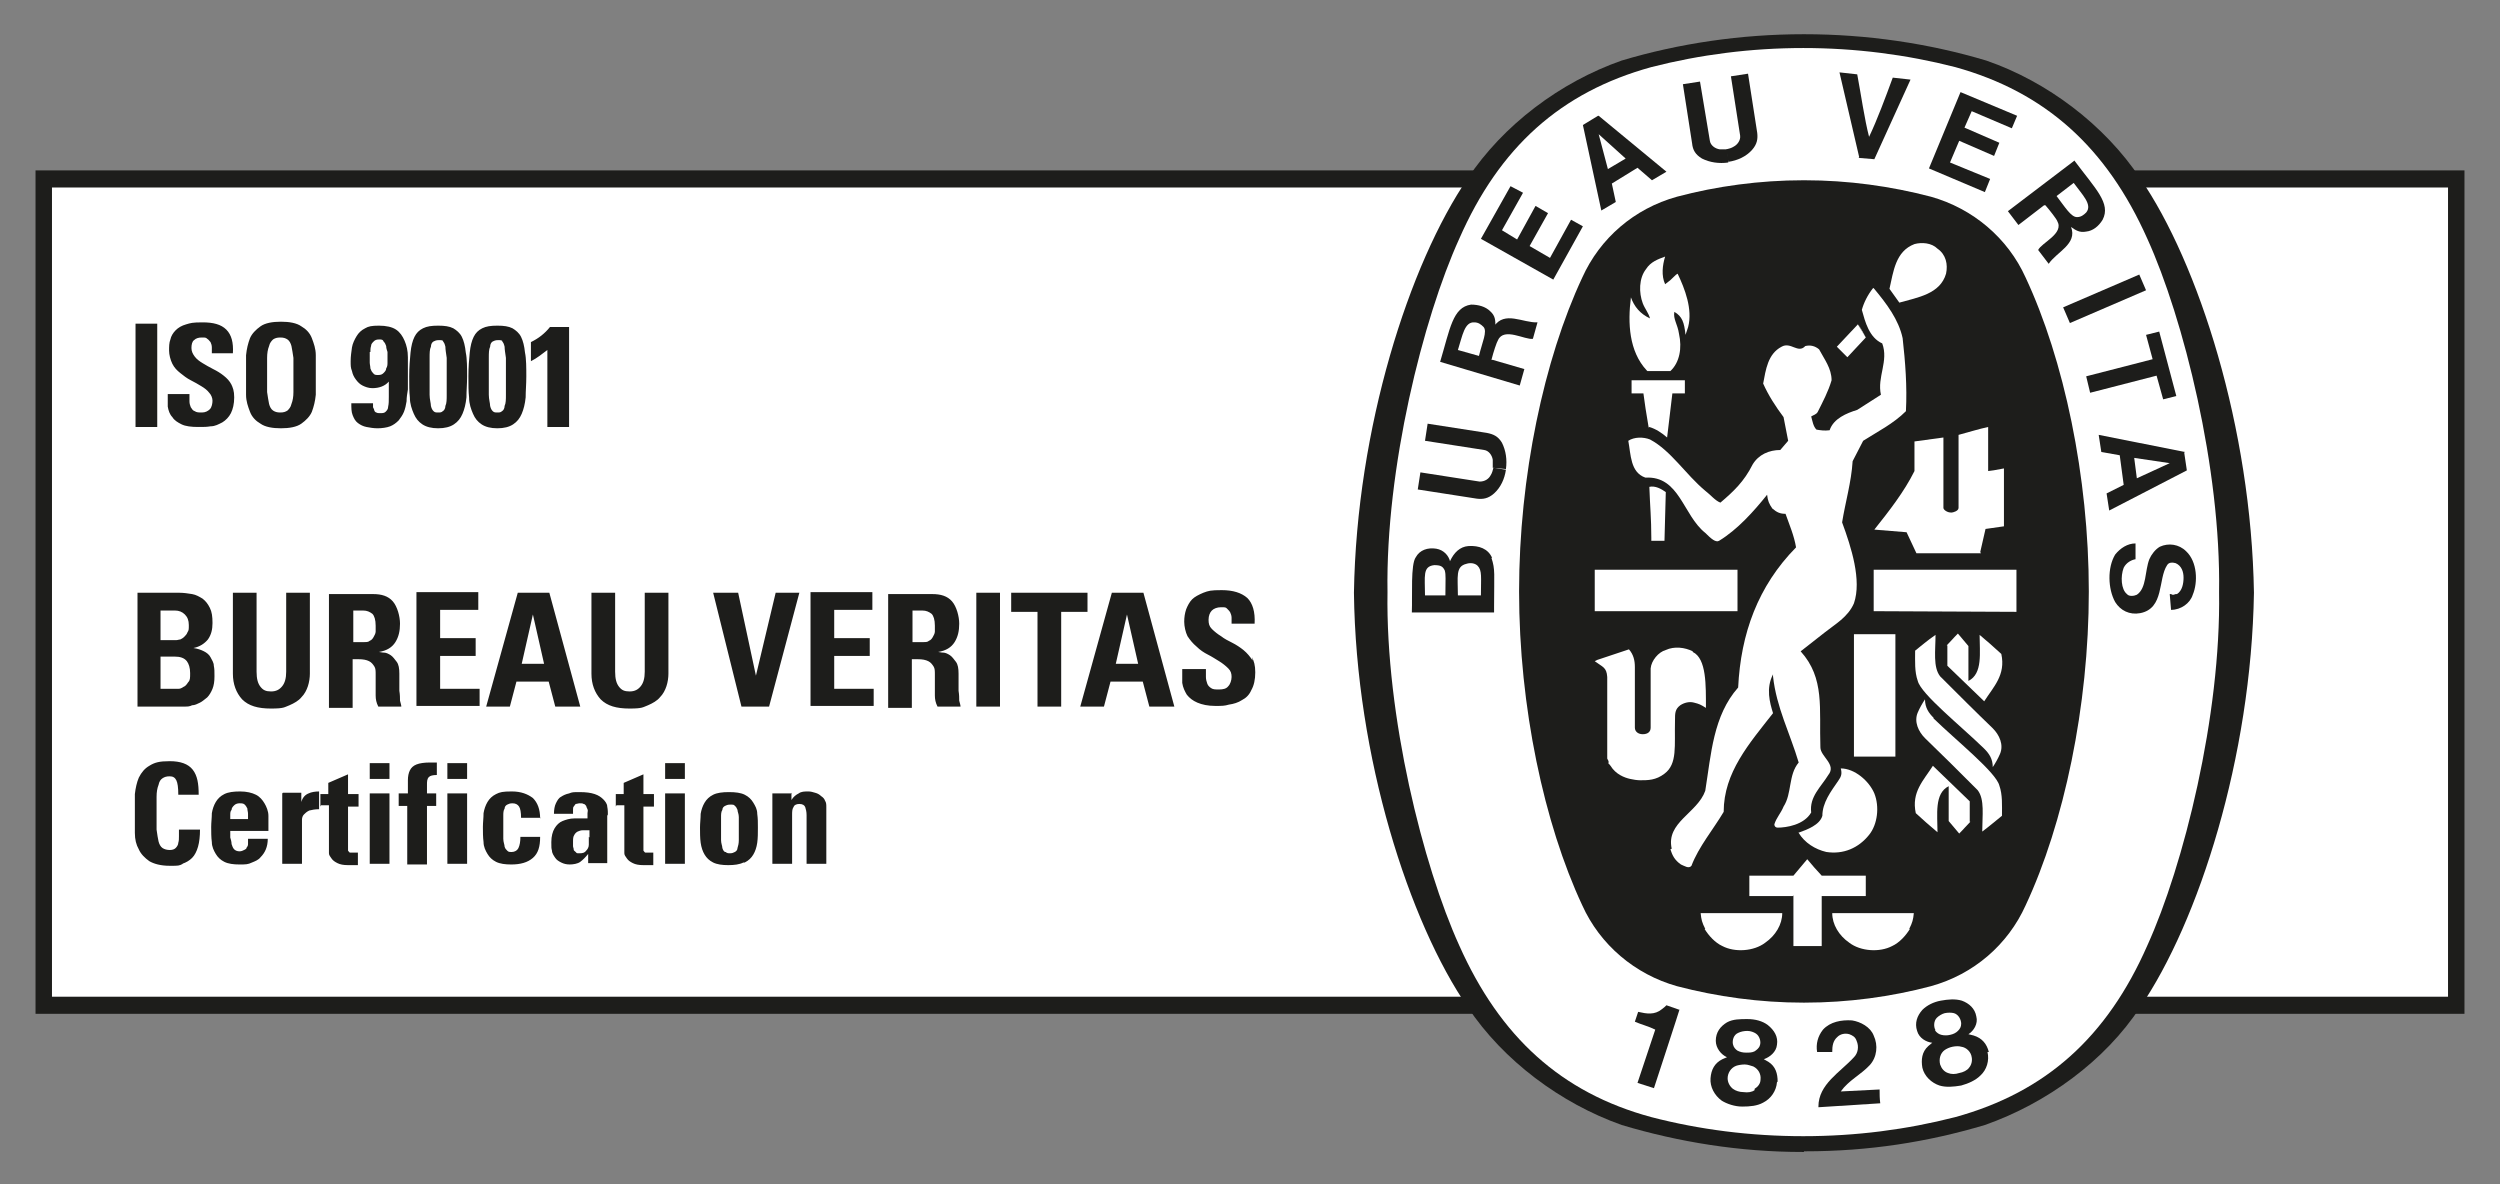 <?xml version="1.0" encoding="UTF-8"?>
<svg id="Livello_1" data-name="Livello 1" xmlns="http://www.w3.org/2000/svg" width="380" height="180" version="1.1" viewBox="0 0 380 180">
  <rect x="0" y="0" width="380" height="180" fill="#808080" stroke="none"/>
  <g>
    <rect x="6.6" y="27.2" width="366.8" height="125.6" style="fill: #fff; stroke-width: 0px;"/>
    <polygon points="373.4 152.8 373.4 151.5 7.9 151.5 7.9 28.5 372.1 28.5 372.1 152.8 373.4 152.8 373.4 151.5 373.4 152.8 374.6 152.8 374.6 25.9 5.4 25.9 5.4 154.1 374.6 154.1 374.6 152.8 373.4 152.8" style="fill: #1d1d1b; stroke-width: 0px;"/>
    <path d="M190.4,100.4c-.4-.6-.8-1.1-1.4-1.6-.5-.4-1.1-.8-1.7-1.1-.6-.3-1.2-.6-1.7-1-.5-.3-1-.7-1.4-1.1-.4-.4-.5-.8-.5-1.4s.2-1.1.5-1.4c.3-.3.8-.5,1.4-.5s.7,0,.9.2c.2.2.4.4.5.6.1.2.2.5.2.8,0,.3,0,.6,0,.9h3.5c.1-1.8-.3-3.1-1.1-3.9-.9-.8-2.2-1.2-3.9-1.2s-2,.1-2.8.4c-.7.3-1.3.6-1.7,1-.4.4-.7,1-.9,1.5-.2.6-.3,1.2-.3,1.9s.2,1.6.5,2.2c.4.6.8,1.1,1.4,1.6.5.5,1.1.9,1.7,1.2.6.3,1.2.7,1.7,1,.5.3,1,.7,1.4,1.1.4.4.5.8.5,1.3s-.2,1.1-.5,1.4c-.3.4-.8.5-1.4.5s-.9,0-1.2-.2c-.3-.2-.5-.4-.6-.7-.1-.3-.2-.6-.2-1,0-.4,0-.8,0-1.2h-3.6c0,.7,0,1.5,0,2.1.1.7.4,1.3.7,1.8.4.5.9.9,1.6,1.2.7.3,1.6.5,2.7.5s1.4,0,2.1-.2c.7-.1,1.4-.3,2-.7.6-.3,1.1-.8,1.4-1.5.4-.7.6-1.6.6-2.7s-.2-1.7-.5-2.3ZM167.8,107.4l1-3.8h4.9l1,3.8h3.8l-4.7-17.3h-4.8l-4.8,17.3h3.6ZM173,100.9h-3.4l1.7-7.5h0l1.7,7.5ZM153.7,90.1v2.9h4v14.4h3.6v-14.4h4v-2.9h-11.7ZM152,107.4v-17.3h-3.6v17.3h3.6ZM138.6,100.2h.9c.7,0,1.2.1,1.6.3.4.2.6.5.8.8.2.3.2.7.2,1.2,0,.5,0,.9,0,1.5s0,1.1,0,1.7c0,.6.1,1.1.4,1.7h3.5c0-.2-.1-.5-.2-.9,0-.4,0-.9-.1-1.5,0-.5,0-1,0-1.5,0-.5,0-.9,0-1.1,0-.8-.1-1.4-.4-1.8-.3-.4-.6-.8-.9-1-.3-.2-.7-.4-1-.4-.4,0-.6-.1-.8-.1h0c1.2-.2,2-.7,2.5-1.5.5-.8.7-1.7.7-2.8s-.4-2.6-1.1-3.4c-.7-.8-1.7-1.1-3-1.1h-6.7v17.3h3.6v-7.2ZM138.6,92.8h1.6c.6,0,1,.2,1.4.5.3.3.5.9.5,1.8s0,.6,0,.9c0,.3-.2.6-.3.8-.1.2-.3.5-.6.6-.2.2-.5.2-.9.2h-1.6v-4.8ZM132.8,107.4v-2.7h-6v-5h5.4v-2.7h-5.4v-4.3h5.8v-2.7h-9.4v17.3h9.6ZM112.7,107.4h4.2l4.6-17.3h-3.6l-3,12.6h0l-2.7-12.6h-3.8l4.3,17.3ZM98,90.1v12c0,1-.2,1.7-.6,2.2-.4.5-.9.8-1.7.8s-1.2-.2-1.6-.7c-.4-.5-.6-1.2-.6-2.3v-12h-3.6v12.3c0,1.6.5,2.9,1.4,3.9,1,1,2.4,1.4,4.4,1.4s2-.2,2.8-.5c.7-.3,1.4-.7,1.8-1.2.5-.5.8-1.1,1-1.7.2-.6.3-1.3.3-1.9v-12.3h-3.6ZM77.5,107.4l1-3.8h4.9l1,3.8h3.8l-4.7-17.3h-4.8l-4.8,17.3h3.6ZM82.7,100.9h-3.4l1.7-7.5h0l1.7,7.5ZM72.9,107.4v-2.7h-6v-5h5.4v-2.7h-5.4v-4.3h5.8v-2.7h-9.4v17.3h9.6ZM53.6,100.2h.9c.7,0,1.2.1,1.6.3.4.2.6.5.8.8.2.3.2.7.2,1.2,0,.5,0,.9,0,1.5s0,1.1,0,1.7c0,.6.1,1.1.4,1.7h3.5c0-.2-.1-.5-.2-.9,0-.4,0-.9-.1-1.5,0-.5,0-1,0-1.5,0-.5,0-.9,0-1.1,0-.8-.1-1.4-.4-1.8-.3-.4-.6-.8-.9-1-.3-.2-.7-.4-1-.4-.4,0-.6-.1-.8-.1h0c1.2-.2,2-.7,2.5-1.5.5-.8.7-1.7.7-2.8s-.4-2.6-1.1-3.4c-.7-.8-1.7-1.1-3-1.1h-6.7v17.3h3.6v-7.2ZM53.6,92.8h1.6c.6,0,1,.2,1.4.5.3.3.5.9.5,1.8s0,.6,0,.9c0,.3-.2.6-.3.8-.1.2-.3.5-.6.6-.2.2-.5.2-.9.2h-1.6v-4.8ZM43.5,90.1v12c0,1-.2,1.7-.6,2.2-.4.5-.9.8-1.7.8s-1.2-.2-1.6-.7c-.4-.5-.6-1.2-.6-2.3v-12h-3.6v12.3c0,1.6.5,2.9,1.4,3.9,1,1,2.4,1.4,4.4,1.4s2-.2,2.8-.5c.7-.3,1.4-.7,1.8-1.2.5-.5.8-1.1,1-1.7.2-.6.3-1.3.3-1.9v-12.3h-3.6ZM27.2,107.4c.3,0,.6,0,.9,0,.4,0,.7,0,1.1-.2.4,0,.8-.2,1.2-.4.4-.2.7-.5,1.1-.8.3-.3.6-.8.8-1.3.2-.5.3-1.1.3-1.9s0-1.1-.1-1.6c0-.5-.3-.9-.5-1.3-.2-.4-.6-.7-1-.9-.4-.2-.9-.4-1.6-.5h0c1-.2,1.7-.7,2.2-1.3.5-.7.7-1.5.7-2.5s-.1-1.7-.4-2.3c-.3-.6-.6-1-1.1-1.4-.5-.3-1-.6-1.6-.7-.6-.1-1.3-.2-1.9-.2h-6.4v17.3h6.4ZM24.4,99.8h2.1c.9,0,1.5.2,1.9.7.3.4.5,1,.5,1.8s0,1.1-.3,1.4c-.2.3-.4.6-.7.7-.3.2-.5.3-.8.3-.3,0-.5,0-.7,0h-2v-4.9ZM24.4,92.8h2.2c.6,0,1.1.2,1.5.6.4.4.6.9.6,1.6s0,.8-.2,1.1c-.1.3-.3.5-.5.7-.2.2-.4.3-.6.4-.2,0-.4.1-.6.1h-2.4v-4.4Z" style="fill: #1d1d1b; stroke-width: 0px;"/>
    <path d="M120.4,120.6h-3v10.7h3v-7.4c0-.5,0-.9.2-1.2.1-.3.4-.5.9-.5s.8.2.9.5c.1.3.2.7.2,1.2v7.4h3v-8.6c0-.4,0-.7-.2-1-.1-.3-.3-.5-.6-.7-.2-.2-.5-.4-.9-.5-.3-.1-.7-.2-1-.2-.6,0-1.1,0-1.5.3-.4.2-.8.5-1.1,1h0v-1.1ZM113.2,131.1c.6-.3,1-.7,1.3-1.2.3-.5.5-1.1.6-1.8s.1-1.5.1-2.3,0-1.4-.1-2.1c0-.7-.3-1.2-.6-1.7-.3-.5-.7-.9-1.3-1.2-.6-.3-1.4-.4-2.4-.4s-1.8.1-2.4.4c-.6.3-1,.7-1.3,1.2-.3.5-.5,1.1-.6,1.7,0,.7-.1,1.4-.1,2.1s0,1.6.1,2.3.3,1.3.6,1.8c.3.5.7.9,1.3,1.2.6.3,1.4.4,2.3.4s1.7-.1,2.3-.4ZM110.2,129.5c-.2-.1-.3-.3-.4-.6,0-.3-.2-.7-.2-1.2,0-.5,0-1.2,0-2s0-1,0-1.5c0-.4,0-.8.2-1.1,0-.3.2-.5.4-.6.2-.1.4-.2.8-.2s.6,0,.7.2c.2.1.3.4.4.6,0,.3.2.6.2,1.1,0,.4,0,.9,0,1.5,0,.8,0,1.5,0,2,0,.5-.1.9-.2,1.2,0,.3-.2.5-.4.6-.2.1-.4.2-.7.2s-.5,0-.7-.2ZM104.1,120.6h-3v10.7h3v-10.7ZM101.1,116v2.4h3v-2.4h-3ZM93.7,122.4h1.2v6.6c0,.2,0,.4,0,.7,0,.3.2.5.4.8.2.3.5.5.9.7.4.2.9.3,1.6.3s.7,0,.9,0c.2,0,.5,0,.6,0v-1.9c0,0-.2,0-.3,0h-.3c-.2,0-.4,0-.6,0-.1,0-.2-.2-.3-.3,0-.1,0-.3,0-.4,0-.2,0-.4,0-.6v-5.7h1.6v-1.9h-1.6v-3l-3,1.3v1.7h-1.2v1.9ZM92.4,124c0-.5,0-.9-.1-1.4,0-.4-.3-.8-.6-1.1-.3-.3-.7-.6-1.3-.8-.6-.2-1.3-.3-2.3-.3s-1.1,0-1.6.2c-.5.1-.9.3-1.2.5-.4.2-.6.6-.8,1-.2.4-.3,1-.3,1.6h2.9c0-.2,0-.4,0-.6,0-.2,0-.4.1-.5s.2-.3.3-.4c.2,0,.4-.1.6-.1s.5,0,.6.1c.2,0,.3.2.4.3,0,.1.1.3.2.5s0,.4,0,.6v.8c-.7,0-1.4,0-2,0-.7,0-1.3.2-1.8.4-.5.2-.9.6-1.2,1.1-.3.5-.5,1.2-.5,2.1s0,.9.1,1.3c0,.4.3.8.5,1.1.2.3.5.5.9.7.4.2.8.3,1.3.3s1.2-.1,1.6-.4c.4-.3.8-.7,1.2-1.2h0v1.4h2.9c0-.3,0-.7,0-1,0-.3,0-.7,0-1v-5.4ZM89.5,127.2c0,.4,0,.8,0,1.2,0,.4-.2.7-.4.9-.2.3-.5.4-1,.4s-.4,0-.6-.2-.3-.2-.3-.4c0-.2-.1-.3-.1-.5,0-.2,0-.4,0-.6,0-.5,0-.8.2-1.1.1-.2.3-.4.5-.5.2-.1.5-.2.8-.2.3,0,.7,0,1,0,0,.3,0,.6,0,1.1ZM82.1,124.4c0-1.4-.4-2.4-1.1-3.1-.8-.6-1.8-1-3.2-1s-1.8.1-2.4.4c-.6.3-1,.7-1.3,1.2-.3.5-.5,1.1-.6,1.7,0,.7-.1,1.4-.1,2.1s0,1.6.1,2.3c0,.7.3,1.3.6,1.8.3.5.7.9,1.3,1.2.6.3,1.4.4,2.3.4,1.4,0,2.5-.3,3.3-1,.8-.7,1.1-1.7,1.1-3.2h-3c0,.7-.1,1.3-.3,1.7-.2.4-.6.6-1,.6s-.5,0-.7-.2-.3-.3-.4-.6c0-.3-.2-.7-.2-1.2,0-.5,0-1.2,0-2s0-1,0-1.5c0-.4,0-.8.2-1.1,0-.3.2-.5.4-.6.2-.1.4-.2.8-.2.5,0,.8.2,1,.5.2.3.3.9.3,1.7h3ZM71,120.6h-3v10.7h3v-10.7ZM68,116v2.4h3v-2.4h-3ZM66.4,115.9c-.2,0-.4,0-.5,0s-.3,0-.5,0c-.9,0-1.6.1-2.1.3-.5.2-.8.5-1,.9-.2.4-.3.9-.3,1.5,0,.6,0,1.3,0,2h-1.4v1.9h1.3v8.9h3v-8.9h1.4v-1.9h-1.4v-1.3c0-.5,0-.9.3-1.2.2-.2.6-.3,1.2-.3v-1.9ZM59.2,120.6h-3v10.7h3v-10.7ZM56.2,116v2.4h3v-2.4h-3ZM48.8,122.4h1.2v6.6c0,.2,0,.4,0,.7,0,.3.2.5.4.8.2.3.5.5.9.7.4.2.9.3,1.6.3s.7,0,.9,0c.2,0,.5,0,.6,0v-1.9c0,0-.2,0-.3,0h-.3c-.2,0-.4,0-.6,0-.1,0-.2-.2-.3-.3,0-.1,0-.3,0-.4,0-.2,0-.4,0-.6v-5.7h1.6v-1.9h-1.6v-3l-3,1.3v1.7h-1.2v1.9ZM42.9,120.6v10.7h3v-5.8c0-.3,0-.6,0-.9,0-.3.1-.6.3-.8s.4-.4.8-.6c.4-.1.9-.2,1.5-.2v-2.7c-.6,0-1.2.1-1.6.3-.5.2-.9.6-1.1,1.3h0v-1.4h-2.8ZM40.8,126.4c0-.9,0-1.7,0-2.4,0-.7-.3-1.4-.6-1.9-.3-.5-.7-1-1.3-1.3-.6-.3-1.4-.5-2.4-.5s-1.8.1-2.4.4c-.6.3-1,.7-1.3,1.2-.3.5-.5,1.1-.6,1.7,0,.7-.1,1.4-.1,2.1s0,1.6.1,2.3c0,.7.3,1.3.6,1.8.3.5.7.9,1.3,1.2.6.3,1.4.4,2.3.4s1.3,0,1.9-.3c.5-.2,1-.4,1.3-.8.7-.7,1.1-1.6,1.1-2.8h-3c0,.2,0,.5,0,.7,0,.2,0,.4-.2.6,0,.2-.2.3-.4.4-.2.1-.4.2-.7.2s-.6-.1-.8-.3c-.2-.2-.3-.5-.4-.8,0-.3-.1-.7-.2-1,0-.4,0-.7,0-1h5.8ZM35,124.7c0-.2,0-.5,0-.8s0-.6.2-.8c0-.3.2-.5.4-.7.2-.2.5-.3.8-.3s.6,0,.8.2c.2.2.3.4.4.6,0,.3.1.5.1.8,0,.3,0,.6,0,.8h-2.8ZM27.7,131.3c.6-.2,1.1-.5,1.5-.9.4-.4.7-1,.9-1.7.2-.7.3-1.6.3-2.6h-3.2c0,.3,0,.6,0,1,0,.4,0,.7-.1,1,0,.3-.2.6-.4.8-.2.2-.5.3-.9.3s-.8-.1-1.1-.3c-.3-.2-.5-.6-.6-1-.1-.5-.2-1-.3-1.8,0-.7,0-1.6,0-2.5s0-1.8,0-2.5c0-.7.1-1.3.3-1.8.1-.5.3-.8.6-1,.3-.2.6-.3,1.1-.3s.8.2,1,.6c.2.4.3,1.1.3,2.2h3.1c0-1.7-.2-2.9-.9-3.8-.7-.9-1.9-1.3-3.5-1.3s-2.3.2-3.1.7c-.7.4-1.2,1-1.6,1.8-.3.7-.5,1.6-.6,2.5,0,1,0,1.9,0,3s0,2,0,2.9c0,1,.2,1.8.6,2.5.3.7.9,1.3,1.6,1.8.7.4,1.7.7,3.1.7s1.4,0,2-.3Z" style="fill: #1d1d1b; stroke-width: 0px;"/>
    <path d="M274.2,175h.2c9.6,0,18.6-1.4,27.3-4,9.4-3.3,18.3-9.8,23.6-17.9,8.9-13,16.9-38,17.3-63h0c-.4-25-8.4-50.1-17.3-63-5.4-8.1-14.1-14.7-23.4-17.9-8.7-2.6-18.1-4-27.7-4s-19,1.4-27.7,4c-9.4,3.3-18,9.8-23.4,17.9-8.9,13-16.9,38-17.3,63h0c.3,25,8.4,50.1,17.3,63,5.4,8.1,14.1,14.6,23.4,17.9,8.7,2.6,17.9,4.1,27.5,4.1h.2Z" style="fill: #1d1d1b; stroke-width: 0px;"/>
    <path d="M337.3,90c.3,18.8-5.4,41.6-10.9,53.7-6.1,13.9-15.4,22.3-29.2,26.1-7.4,1.9-15.1,2.9-23.1,2.9s-15.8-1-23.1-2.9c-13.7-3.7-23-12.2-29.2-26.1-5.5-12.1-11.2-34.9-10.9-53.7-.3-18.8,5.4-41.6,10.9-53.7,6.1-13.9,15.4-22.3,29.2-26.1,7.4-1.9,15.2-2.9,23.1-2.9s15.7,1,23.1,2.9c13.7,3.8,23,12.2,29.2,26.1,5.5,12.1,11.2,34.9,10.9,53.7Z" style="fill: #fff; stroke-width: 0px;"/>
    <path d="M274.3,27.4c6.6,0,13.1.9,19.2,2.5,6.4,1.8,11.7,6.3,14.4,12.3,5.8,12.4,9.6,30.2,9.6,47.7s-3.8,35.3-9.6,47.7c-2.7,6-7.9,10.5-14.4,12.3-6,1.6-12.6,2.5-19.2,2.5h-.2c-6.6,0-13.1-.9-19.2-2.5-6.4-1.8-11.7-6.3-14.4-12.3-5.8-12.4-9.6-30.2-9.6-47.7s3.8-35.3,9.6-47.7c2.7-6,7.9-10.5,14.4-12.3,6-1.6,12.6-2.5,19.2-2.5h.2Z" style="fill: #1d1d1b; stroke-width: 0px;"/>
    <path d="M283.6,51.3c-.9-1.5-.2-.2-1.1-2" style="fill: #fff; stroke-width: 0px;"/>
    <rect x="242.4" y="86.6" width="21.7" height="6.3" style="fill: #fff; stroke-width: 0px;"/>
    <path d="M259.2,141.2c-.5-1-.6-1.4-.7-2.4,4.5,0,7.6,0,12.4,0,0,1.7-1,3.4-2.6,4.5-1.7,1.3-4.6,1.5-6.5.5-1.1-.5-2.1-1.6-2.7-2.6Z" style="fill: #fff; stroke-width: 0px;"/>
    <path d="M272.5,136.2h-6.6s0-3.1,0-3.1h6.7s2.1-2.5,2.1-2.5c1,1.2,1.1,1.3,2.2,2.5h6.7v3.1h-6.7v7.6h-4.3v-7.7Z" style="fill: #fff; stroke-width: 0px;"/>
    <path d="M273.3,126.6c1.4-.5,3.3-1.2,3.7-2.6,0-2,1.3-3.7,2.4-5.3.5-.7.6-1.1.4-1.9,2.1,0,4.3,1.9,5.1,3.8.8,2,.5,4.7-.8,6.3-1.6,2-3.9,3-6.5,2.6-1.7-.4-3.3-1.4-4.2-2.9Z" style="fill: #fff; stroke-width: 0px;"/>
    <path d="M257.3,99c-1.2-.6-2.8-.8-4.1-.2-1.1.3-2.2,1.6-2.3,2.8,0,3.8,0,4.9,0,9,0,.6-.4,1-1.2,1-.7,0-1.2-.4-1.2-1v-9.2c0-1-.2-1.9-.9-2.7l-4.8,1.6-.4.2c1.2.9,1.8.9,1.9,2.4v11.8s0,.6,0,.6l.2.4v.4c.1,0,.3.3.3.3.8,1.3,2.1,1.8,3,2,.4.1,1.1.2,1.5.2,1.2,0,2.4,0,3.7-1,2-1.5,1.5-4.2,1.6-8.1,0-1.1,0-1.7.8-2.3.6-.4,1.4-.6,2.1-.4.8.2,1,.3,1.8.8,0-3.4.1-7.5-2-8.5Z" style="fill: #fff; stroke-width: 0px;"/>
    <path d="M301.5,113.7c-3.5-3.4-9.5-8.2-10-10.2-.5-1.4-.4-3-.4-4.6,1-.8,1.8-1.5,3.1-2.4,0,2.4-.4,4.9.7,6.3,2.8,2.8,5.4,5.4,8,7.9,1,1,1.7,2.5,1.1,3.9-.3.7-.7,1.4-1.1,2,0-1.3-.6-2.1-1.3-2.8Z" style="fill: #fff; stroke-width: 0px;"/>
    <path d="M281.8,96.4c2.7,0,3.5,0,6.3,0v18.6h-6.3v-18.6Z" style="fill: #fff; stroke-width: 0px;"/>
    <path d="M295.9,98.1c.7-.7.9-1,1.7-1.8l1.6,1.9v5.3c2.2-1.1,1.7-4.3,1.7-7,1.3,1.1,2,1.7,3.3,2.9.7,3.2-1.2,5-2.6,7.2l-5.6-5.4v-3.1Z" style="fill: #fff; stroke-width: 0px;"/>
    <path d="M301,83.9l.8-3.5,2.8-.4v-8.8c-1.1.2-1.5.3-2.4.4v-6.7c-1.4.3-3,.8-4.5,1.2v11.1c0,.5-.9.7-1,.7h-.2c-.5,0-1.1-.4-1.1-.7v-10.7l-4.4.6v4.5c-1.6,3.2-3.8,6-6.1,8.9,2.4.2,2.5.2,4.9.4l1.5,3.2h9.8Z" style="fill: #fff; stroke-width: 0px;"/>
    <path d="M251,81.7c0-2.9-.2-4.8-.3-7.7.9-.2,1.8.3,2.5.8-.1,3.7-.1,3.6-.2,7.4h-2v-.6Z" style="fill: #fff; stroke-width: 0px;"/>
    <path d="M250.6,65c-.5-2.9-.5-3.1-.8-5.2h-1.8v-2c3.2,0,4.9,0,8.1,0v2h-1.9l-.8,6.7c-.8-.7-1.7-1.3-2.7-1.6Z" style="fill: #fff; stroke-width: 0px;"/>
    <path d="M250.3,56.3c-2.7-2.9-2.9-7.2-2.4-11.1h0c.5,1.4,1.4,2.5,2.9,3.2-.2-.8-.8-1.5-1.1-2.3-.6-1.6-.6-3.8.5-5.2.7-1.1,1.8-1.5,2.9-1.9-.4,1.3-.6,2.9,0,4.2.8-.6.8-.6,1.4-1.2.2-.2.3-.3.5-.4,1.1,2.3,2.3,5.4,1.6,8.1l-.4,1.2c-.2-1.9-.5-2.8-1.7-3.5-.2,1.1.5,1.9.7,3.3.5,2.2.1,4.4-1.3,5.7h-3.5Z" style="fill: #fff; stroke-width: 0px;"/>
    <path d="M283.6,51.3l-2.8,3c-.7-.7-.8-.8-1.6-1.6,1.4-1.5,1.6-1.7,3.2-3.4" style="fill: #fff; stroke-width: 0px;"/>
    <path d="M287.2,43.9c.6-2.6.9-5.7,3.8-6.8,1.1-.3,2.6-.2,3.5.7,1.3.9,1.6,2.4,1.3,3.8-.9,3.1-4.3,3.6-7.1,4.4l-1.5-2.1Z" style="fill: #fff; stroke-width: 0px;"/>
    <polygon points="306.5 86.6 306.5 93 284.8 92.9 284.8 86.6 306.5 86.6" style="fill: #fff; stroke-width: 0px;"/>
    <path d="M254.1,129c-.9-4,3.9-5.4,5.1-8.8.9-5.6,1.2-11.4,5-15.7.4-8.2,3-15.4,8.8-21.3-.3-1.8-1-3.4-1.6-5.1-.8,0-1.3-.2-2-.8-.5-.7-.7-1.2-.8-2.1-2,2.5-4.5,5.3-7.3,7-.5.3-1.2-.3-2.1-1.2-3.4-2.7-3.9-8.7-9.1-8.4-2.3-.8-2.2-3.5-2.6-5.6.9-.6,2.3-.6,3.3-.2,3.2,1.7,5.4,5.3,8.4,7.8.8.6,1.5,1.5,2.3,1.8,2-1.7,3.6-3.2,4.9-5.8.9-1.5,2.5-2.2,4.2-2.2l1.2-1.4-.7-3.6c-1.2-1.6-2.3-3.3-3.1-5.1.4-2.1.7-4.5,2.8-5.6,1.4-.8,2.5,1.1,3.6-.1.8-.2,1.5,0,2.1.5.8,1.5,1.9,2.9,1.9,4.7-.5,1.7-1.3,3.2-2.1,4.8-.2.4-.7.5-1,.7.2.7.3,1.5.8,2,.6.1,1.2.2,2,.1.6-1.8,2.6-2.6,4.2-3.1l3.6-2.3c-.6-2.7,1.2-5.1.2-7.8-2-.9-2.6-3.3-3.1-5.1.3-1.1.9-2.3,1.7-3.3h.1c2,2.4,3.8,4.8,4.4,7.6.4,3.6.7,7.3.5,11.1-1.9,1.9-4.3,3.1-6.5,4.5l-1.6,3.1c-.2,3.2-1.1,6.2-1.6,9.3,1.4,3.8,3,8.8,1.8,12.3-.9,2.1-2.9,3.2-4.4,4.4l-3.7,2.9c3.7,4.1,2.8,8.7,3,14.6,0,1.4,2.5,2.6,1.2,4.2-1.1,1.8-2.9,3.3-2.6,5.7-1.1,1.9-3.8,2.3-5.1,2.3-.3,0-.5-.2-.5-.5.3-1,1-1.7,1.4-2.7,1.3-2,.7-4.8,2.3-6.7-1.3-4.4-3.4-8.4-3.9-13.1v-.3c-1.1,2.1-.5,4.3,0,5.9-3.6,4.6-7.5,9-7.5,15-1.6,2.7-3.8,5.3-4.9,8.2-.4.5-1.1,0-1.6-.2-1-.7-1.3-1.4-1.6-2.3Z" style="fill: #fff; stroke-width: 0px;"/>
    <path d="M293.9,109.2c3.5,3.4,9.5,8.2,10,10.2.5,1.4.4,3,.4,4.6-1,.8-1.8,1.5-3,2.4,0-2.4.4-4.9-.7-6.3-2.8-2.8-5.4-5.4-8-7.9-1-1-1.7-2.5-1.1-3.9.3-.7.7-1.4,1.1-2,0,1.3.6,2.1,1.3,2.8Z" style="fill: #fff; stroke-width: 0px;"/>
    <path d="M299.5,124.9c-.7.7-.9,1-1.7,1.8l-1.6-1.9v-5.3c-2.2,1.1-1.7,4.3-1.7,7-1.3-1.1-2-1.7-3.3-2.9-.7-3.2,1.2-5,2.6-7.2l5.6,5.4v3.1Z" style="fill: #fff; stroke-width: 0px;"/>
    <path d="M290.2,141.2c.5-1,.6-1.4.7-2.4-4.5,0-7.6,0-12.4,0,0,1.7,1,3.4,2.6,4.5,1.7,1.3,4.6,1.5,6.5.5,1.1-.5,2.1-1.6,2.7-2.6Z" style="fill: #fff; stroke-width: 0px;"/>
    <path d="M276.4,168.2c0-3.4,3.3-5.2,5.4-7.5.6-.6.8-1.6.4-2.5-.2-.6-.6-.8-1.1-1-.7-.2-1.4,0-1.8.4-.7.6-.8,1.4-.8,2.3h-2.3c-.2-1.2.1-2.4.9-3.4,1.1-1.2,2.8-1.5,4.4-1.4,1.3.2,2.8,1,3.3,2.3.7,1.5.5,3.3-.6,4.5-1.4,1.5-3.2,2.3-4.4,4l5.9-.3c0,.7,0,1.4.1,2.1l-9.4.6Z" style="fill: #1d1d1b; stroke-width: 0px;"/>
    <path d="M255.3,153.4h0c0,.1-3.9,12-3.9,12l-2.5-.8,2.7-8.1h0c-1-.5-2.2-.8-3.1-1.2l.5-1.5c1.3.3,2.5.5,3.6-.4.4-.3.5-.4.7-.6l2,.7Z" style="fill: #1d1d1b; stroke-width: 0px;"/>
    <path d="M302.3,159.9c-.3-1.2-1-2.1-2.3-2.5l-.8-.2c.8-.5,1.5-1.6,1.2-2.7-.2-1.2-1.1-2-2.2-2.4-1-.3-2.1-.2-3.2,0-1.1.2-2.1.7-2.8,1.4-.8.9-1.2,2-.8,3.2.3,1.1,1.4,1.7,2.3,1.8l-.6.5c-1,.9-1.1,2.1-.9,3.3.3,1.3,1.4,2.3,2.6,2.7,1,.3,2.1.2,3.3,0,1.1-.3,2.2-.8,2.9-1.5,1-.9,1.4-2.3,1.1-3.6ZM294.2,156.6c-.3-.5-.3-1.4.2-1.9.3-.3.8-.6,1.2-.7.5-.1,1-.1,1.4,0,.7.2,1.1,1,1.1,1.6,0,.5-.2.8-.5,1.1-.3.3-.7.5-1.2.6-.4.1-.9.1-1.3,0-.4-.1-.7-.3-1-.7ZM299.3,162.3c-.3.4-.9.7-1.5.8-.6.2-1.2.2-1.7,0-.6-.2-1-.7-1.2-1.3-.2-.8,0-1.7.7-2.2.3-.2.7-.4,1.2-.5.5-.1,1-.1,1.3,0,.8.1,1.5.8,1.6,1.6.1.5,0,1.2-.5,1.7Z" style="fill: #1d1d1b; stroke-width: 0px;"/>
    <path d="M270.2,164.4c0-1.2-.3-2.3-1.4-3l-.7-.4c.9-.3,1.9-1.1,2-2.2.2-1.2-.4-2.2-1.4-3-.8-.6-1.9-.9-3.1-.9-1.1,0-2.2,0-3.1.5-1,.6-1.7,1.5-1.7,2.8,0,1.1.8,2.1,1.7,2.5l-.7.3c-1.2.6-1.7,1.6-1.8,2.9-.1,1.3.6,2.6,1.7,3.4.8.5,2,.9,3.1.9,1.2,0,2.3-.1,3.2-.6,1.2-.6,2-1.8,2.1-3.1ZM263.4,158.7c-.1-.6.1-1.4.8-1.7.4-.2.9-.3,1.4-.3.5,0,1,.2,1.3.4.6.4.8,1.3.6,1.8-.1.4-.5.7-.8.9-.4.2-.8.2-1.3.2-.5,0-.9-.1-1.3-.3-.3-.2-.6-.5-.7-1ZM266.7,165.7c-.4.3-1,.4-1.7.3-.6,0-1.2-.2-1.6-.5-.5-.4-.8-1-.8-1.6,0-.8.5-1.6,1.3-1.9.3-.1.8-.2,1.3-.2.5,0,.9.2,1.3.3.8.4,1.2,1.2,1.1,2,0,.6-.4,1.1-.9,1.4Z" style="fill: #1d1d1b; stroke-width: 0px;"/>
    <rect x="313.5" y="43.9" width="12.6" height="2.6" transform="translate(8.3 130.4) rotate(-23.3)" style="fill: #1d1d1b; stroke-width: 0px;"/>
    <path d="M282.6,23.9l-3-12.9,2.7.3c.6,3.2,1.1,6.8,1.8,9.5,1.2-2.5,2.5-6,3.6-9l2.7.3-5.5,12.1-2.4-.2Z" style="fill: #1d1d1b; stroke-width: 0px;"/>
    <polygon points="233.4 31.3 230.6 36.4 228.3 35 231.5 29.3 229.6 28.3 225.1 36.3 236.1 42.5 240.6 34.4 238.8 33.4 235.6 39.2 232.5 37.4 235.3 32.4 233.4 31.3" style="fill: #1d1d1b; stroke-width: 0px;"/>
    <path d="M226.8,84.8c-.6-1.4-2-1.9-3.6-1.8-1.3.1-2.2,1-2.8,2.3-.2-.8-.9-1.7-2.1-1.9-1.3-.2-2.5.2-3.1,1.3-.8,1.1-.5,5.7-.6,8.4h12.5s0-.9,0-.9c0-5,.2-5.6-.4-7.4ZM219.7,90.5h-3.1c0-2.9-.4-4.4,1.4-4.6,1,0,1.3.2,1.6.8.2.7.1,1.3.1,3.8ZM225.1,90.5h-3.5s0,0,0,0c0-2.8-.4-4.4,1.3-4.8.6-.2,1.3-.1,1.7.3.7.7.5,1.8.5,4.4Z" style="fill: #1d1d1b; stroke-width: 0px;"/>
    <polygon points="326.2 50.9 328.2 50.4 330.8 60.2 328.8 60.7 327.8 57.1 317.7 59.7 317.1 57.2 327.2 54.6 326.2 50.9" style="fill: #1d1d1b; stroke-width: 0px;"/>
    <path d="M262.7,24.7c-1.4.2-2.8,0-4-.6-1-.6-1.4-1.3-1.5-2.3l-1.4-9,2.6-.4,1.5,9c.1.7.8,1.2,1.5,1.3.4,0,.8,0,1.2,0" style="fill: #1d1d1b; stroke-width: 0px;"/>
    <path d="M262.7,24.6c1.4-.2,2.7-.8,3.6-1.8.8-.9.9-1.7.8-2.6l-1.4-9-2.6.4,1.4,9c.1.7-.4,1.4-1,1.7-.3.2-.7.3-1.1.4" style="fill: #1d1d1b; stroke-width: 0px;"/>
    <path d="M332.1,68.7l-13.1-2.6.4,2.6,2.8.5.6,4.5-2.6,1.3.4,2.6,11.8-6.1-.4-2.7ZM324.8,72.7l-.4-3.1,5.4.8h0s0,0,0,0h0s0,0,0,0l-5,2.3Z" style="fill: #1d1d1b; stroke-width: 0px;"/>
    <path d="M330.2,90.4h.2s.3-.1.3-.1h.2c.8-.5,1-1.6,1-2.5,0-.9-.3-1.8-1.2-2.2-.4-.1-1-.2-1.3.3-1.4,2.1-.4,6.6-4.1,7.3-1.6.3-3-.4-3.8-1.7-1.1-2-1.2-5.2,0-7.2.8-1,1.9-1.7,3.1-1.7v2.4c-.6.1-1.4.5-1.8,1.3-.5,1.3-.4,3.3.5,4,.3.4,1.1.3,1.5.1,1.5-1,1.2-3.6,1.9-5.4.3-.7.9-1.5,1.6-1.9,1.3-.6,2.9-.4,4,.7,1.7,1.6,1.8,4.7,1,6.6-.4,1.3-1.8,2.3-3.3,2.3l-.2-2.4h.2Z" style="fill: #1d1d1b; stroke-width: 0px;"/>
    <path d="M228.9,71.4c-.2,1.4-.8,2.7-1.8,3.6-.9.8-1.7.9-2.6.8l-9-1.4.4-2.6,9,1.4c.8,0,1.4-.4,1.7-1,.2-.3.3-.7.4-1.1" style="fill: #1d1d1b; stroke-width: 0px;"/>
    <path d="M228.9,71.3c.2-1.4,0-2.8-.6-4-.6-1-1.3-1.3-2.3-1.5l-9-1.4-.4,2.6,9,1.4c.7.1,1.2.8,1.3,1.5,0,.4,0,.8,0,1.2" style="fill: #1d1d1b; stroke-width: 0px;"/>
    <path d="M242.9,17.6l-2.3,1.4,2.8,13,2.2-1.3-.6-2.8,3.9-2.4,2.2,1.9,2.2-1.3-10.3-8.5ZM244.4,25.7l-1.4-5.3h0s0,0,0,0h0s0,0,0,0l4.1,3.7-2.7,1.6Z" style="fill: #1d1d1b; stroke-width: 0px;"/>
    <polygon points="303.9 21.7 298.6 19.4 299.7 16.9 305.8 19.5 306.6 17.6 298 14 293.2 25.6 301.7 29.2 302.5 27.2 296.4 24.7 297.8 21.4 303.1 23.7 303.9 21.7" style="fill: #1d1d1b; stroke-width: 0px;"/>
    <path d="M227.3,49.6c0-.9,0-1.6-.8-2.3-.7-.7-1.8-1-2.9-1-2.8.4-3.2,3.7-4.7,8.7l12.1,3.6.7-2.5-4.8-1.4h-.2c.3-1.2.8-2.7,1-3,.9-2,4.1,0,5.3-.2l.7-2.5c-2.2.1-5-1.8-6.6.6ZM224.8,54.1l-3.2-.9c.7-2.2,1-4.3,2.5-4.2.6,0,1,.3,1.4.7.6.7-.2,2.3-.7,4.4Z" style="fill: #1d1d1b; stroke-width: 0px;"/>
    <path d="M315.2,24.5l-10,7.6,1.6,2.1,3.9-3h.2c.7.8,1.7,2.1,1.8,2.4,1.1,1.9-2.4,3.3-2.9,4.4l1.6,2.1c1.2-1.8,4.4-3,3.4-5.6.7.5,1.3.9,2.3.7,1-.1,1.9-.8,2.5-1.8,1.3-2.5-1.1-4.7-4.3-9ZM317.1,32.3c-.4.4-.8.7-1.4.7-.9,0-1.8-1.5-3.1-3.2l2.6-2c1.3,1.8,2.9,3.3,1.9,4.5Z" style="fill: #1d1d1b; stroke-width: 0px;"/>
  </g>
  <path d="M80.7,54.9c.4-.2.9-.5,1.3-.8.4-.3.8-.6,1.2-.9v11.7h3.3v-15.2h-2.9c-.4.5-.8.9-1.3,1.3-.5.4-1,.7-1.6,1v2.8ZM73.3,49.9c-.6.3-1,.7-1.3,1.3-.3.6-.5,1.4-.6,2.4-.1,1-.2,2.2-.2,3.6s0,2.3.1,3.2c0,1,.3,1.8.6,2.5.3.7.7,1.2,1.3,1.6.6.4,1.4.6,2.4.6s1.8-.2,2.4-.6c.6-.4,1-.9,1.3-1.6.3-.7.5-1.5.6-2.5,0-1,.1-2,.1-3.2s0-2.7-.2-3.6c-.1-1-.3-1.8-.6-2.4-.3-.6-.8-1-1.3-1.3-.6-.3-1.3-.4-2.3-.4s-1.7.1-2.3.4ZM76.3,51.9c.2.1.3.4.4.8,0,.4.1,1,.2,1.7,0,.7,0,1.7,0,2.8s0,2.1,0,2.8c0,.7,0,1.3-.2,1.7,0,.4-.2.7-.4.8-.2.2-.4.2-.7.2s-.5,0-.7-.2c-.2-.2-.3-.4-.4-.8,0-.4-.2-1-.2-1.7,0-.7,0-1.7,0-2.8s0-2.1,0-2.8c0-.7,0-1.3.2-1.7,0-.4.2-.7.4-.8.2-.1.4-.2.8-.2s.6,0,.7.2ZM64.3,49.9c-.6.3-1,.7-1.3,1.3-.3.6-.5,1.4-.6,2.4-.1,1-.2,2.2-.2,3.6s0,2.3.1,3.2c0,1,.3,1.8.6,2.5.3.7.7,1.2,1.3,1.6.6.4,1.4.6,2.4.6s1.8-.2,2.4-.6c.6-.4,1-.9,1.3-1.6.3-.7.5-1.5.6-2.5,0-1,.1-2,.1-3.2s0-2.7-.2-3.6c-.1-1-.3-1.8-.6-2.4-.3-.6-.8-1-1.3-1.3-.6-.3-1.3-.4-2.3-.4s-1.7.1-2.3.4ZM67.3,51.9c.2.1.3.4.4.8,0,.4.1,1,.2,1.7,0,.7,0,1.7,0,2.8s0,2.1,0,2.8c0,.7,0,1.3-.2,1.7,0,.4-.2.7-.4.8-.2.2-.4.2-.7.2s-.5,0-.7-.2c-.2-.2-.3-.4-.4-.8,0-.4-.2-1-.2-1.7,0-.7,0-1.7,0-2.8s0-2.1,0-2.8c0-.7,0-1.3.2-1.7,0-.4.2-.7.4-.8.2-.1.4-.2.8-.2s.6,0,.7.2ZM53.4,61.3c0,.7,0,1.3.2,1.8.2.5.4.9.8,1.2.4.3.8.5,1.3.6.5.1,1.1.2,1.7.2s1.4-.1,1.9-.3c.5-.2.9-.5,1.3-.9.3-.4.6-.8.8-1.3.2-.5.3-1,.4-1.6,0-.6.1-1.2.2-1.8,0-.6,0-1.2,0-1.9,0-1.1,0-2.1,0-3,0-1-.2-1.8-.5-2.5-.3-.7-.7-1.3-1.3-1.7-.6-.4-1.5-.6-2.6-.6s-1.6.1-2.1.4c-.6.3-1,.7-1.3,1.2-.3.5-.6,1.1-.7,1.7-.1.7-.2,1.4-.2,2.1s0,1,.2,1.5c.1.5.3.9.6,1.3.3.4.6.7,1,.9.4.2.9.4,1.5.4,1,0,1.9-.3,2.5-1v2.3c0,.6,0,1.1-.1,1.5,0,.4-.2.6-.4.8-.2.2-.5.2-.8.2s-.4,0-.6-.1c-.1,0-.3-.2-.3-.3,0-.1-.1-.3-.2-.5,0-.2,0-.4,0-.6h-3.1ZM56.3,53.5c0-.3,0-.6.1-.9,0-.3.2-.5.4-.7.2-.2.4-.3.8-.3s.6,0,.7.3c.2.2.3.4.4.7,0,.3.1.6.2.9,0,.3,0,.6,0,.8s0,.5,0,.8c0,.3,0,.6-.2.9,0,.3-.2.5-.4.7s-.4.3-.8.3-.6,0-.8-.3c-.2-.2-.3-.4-.4-.7,0-.3-.1-.6-.1-.9,0-.3,0-.6,0-.8s0-.5,0-.8ZM45.8,64.4c.7-.5,1.3-1.1,1.6-1.8.3-.8.5-1.6.6-2.6,0-1,0-2,0-3s0-2,0-3c0-1-.3-1.8-.6-2.6-.3-.8-.9-1.4-1.6-1.8-.7-.5-1.8-.7-3.1-.7s-2.4.2-3.1.7c-.7.5-1.3,1.1-1.6,1.8-.3.8-.5,1.6-.6,2.6,0,1,0,2,0,3s0,2,0,3c0,1,.3,1.8.6,2.6.3.8.9,1.4,1.6,1.8.7.5,1.8.7,3.1.7s2.4-.2,3.1-.7ZM41.5,62.4c-.3-.2-.5-.6-.6-1-.1-.5-.2-1.1-.3-1.8,0-.7,0-1.6,0-2.6s0-1.9,0-2.6c0-.7.1-1.3.3-1.8.1-.5.4-.8.6-1,.3-.2.6-.3,1.1-.3s.8.1,1.1.3c.3.2.5.6.6,1,.1.5.2,1.1.3,1.8,0,.7,0,1.6,0,2.6s0,1.9,0,2.6c0,.7-.1,1.3-.3,1.8-.1.5-.4.8-.6,1-.3.2-.6.3-1.1.3s-.8-.1-1.1-.3ZM35.2,58.5c-.3-.6-.7-1-1.2-1.4-.5-.4-1-.7-1.6-1-.6-.3-1.1-.6-1.6-.9-.5-.3-.9-.6-1.2-1s-.5-.8-.5-1.3.1-1,.4-1.2c.3-.3.7-.4,1.2-.4s.6,0,.8.2c.2.1.3.3.5.5.1.2.2.5.2.8s0,.6,0,.9h3.2c.1-1.6-.2-2.8-1-3.6-.8-.8-2-1.1-3.6-1.1s-1.8.1-2.5.3c-.7.2-1.2.5-1.6.9-.4.4-.7.9-.8,1.4-.2.5-.2,1.1-.2,1.7s.2,1.4.5,2c.3.6.7,1,1.2,1.4.5.4,1,.8,1.6,1.1.6.3,1.1.6,1.6.9.5.3.9.6,1.2,1,.3.3.5.8.5,1.2s-.1,1-.4,1.3c-.3.3-.7.5-1.2.5s-.8,0-1.1-.2c-.3-.1-.4-.3-.6-.6-.1-.3-.2-.5-.2-.9,0-.3,0-.7,0-1.1h-3.3c0,.7,0,1.3,0,1.9.1.6.3,1.2.7,1.6.3.5.8.8,1.4,1.1.6.3,1.5.4,2.5.4s1.3,0,1.9-.1c.7,0,1.2-.3,1.8-.6.5-.3,1-.8,1.3-1.4.3-.6.5-1.4.5-2.4s-.2-1.5-.5-2.1ZM23.9,64.9v-15.7h-3.3v15.7h3.3Z" style="fill: #1d1d1b; stroke-width: 0px;"/>
</svg>